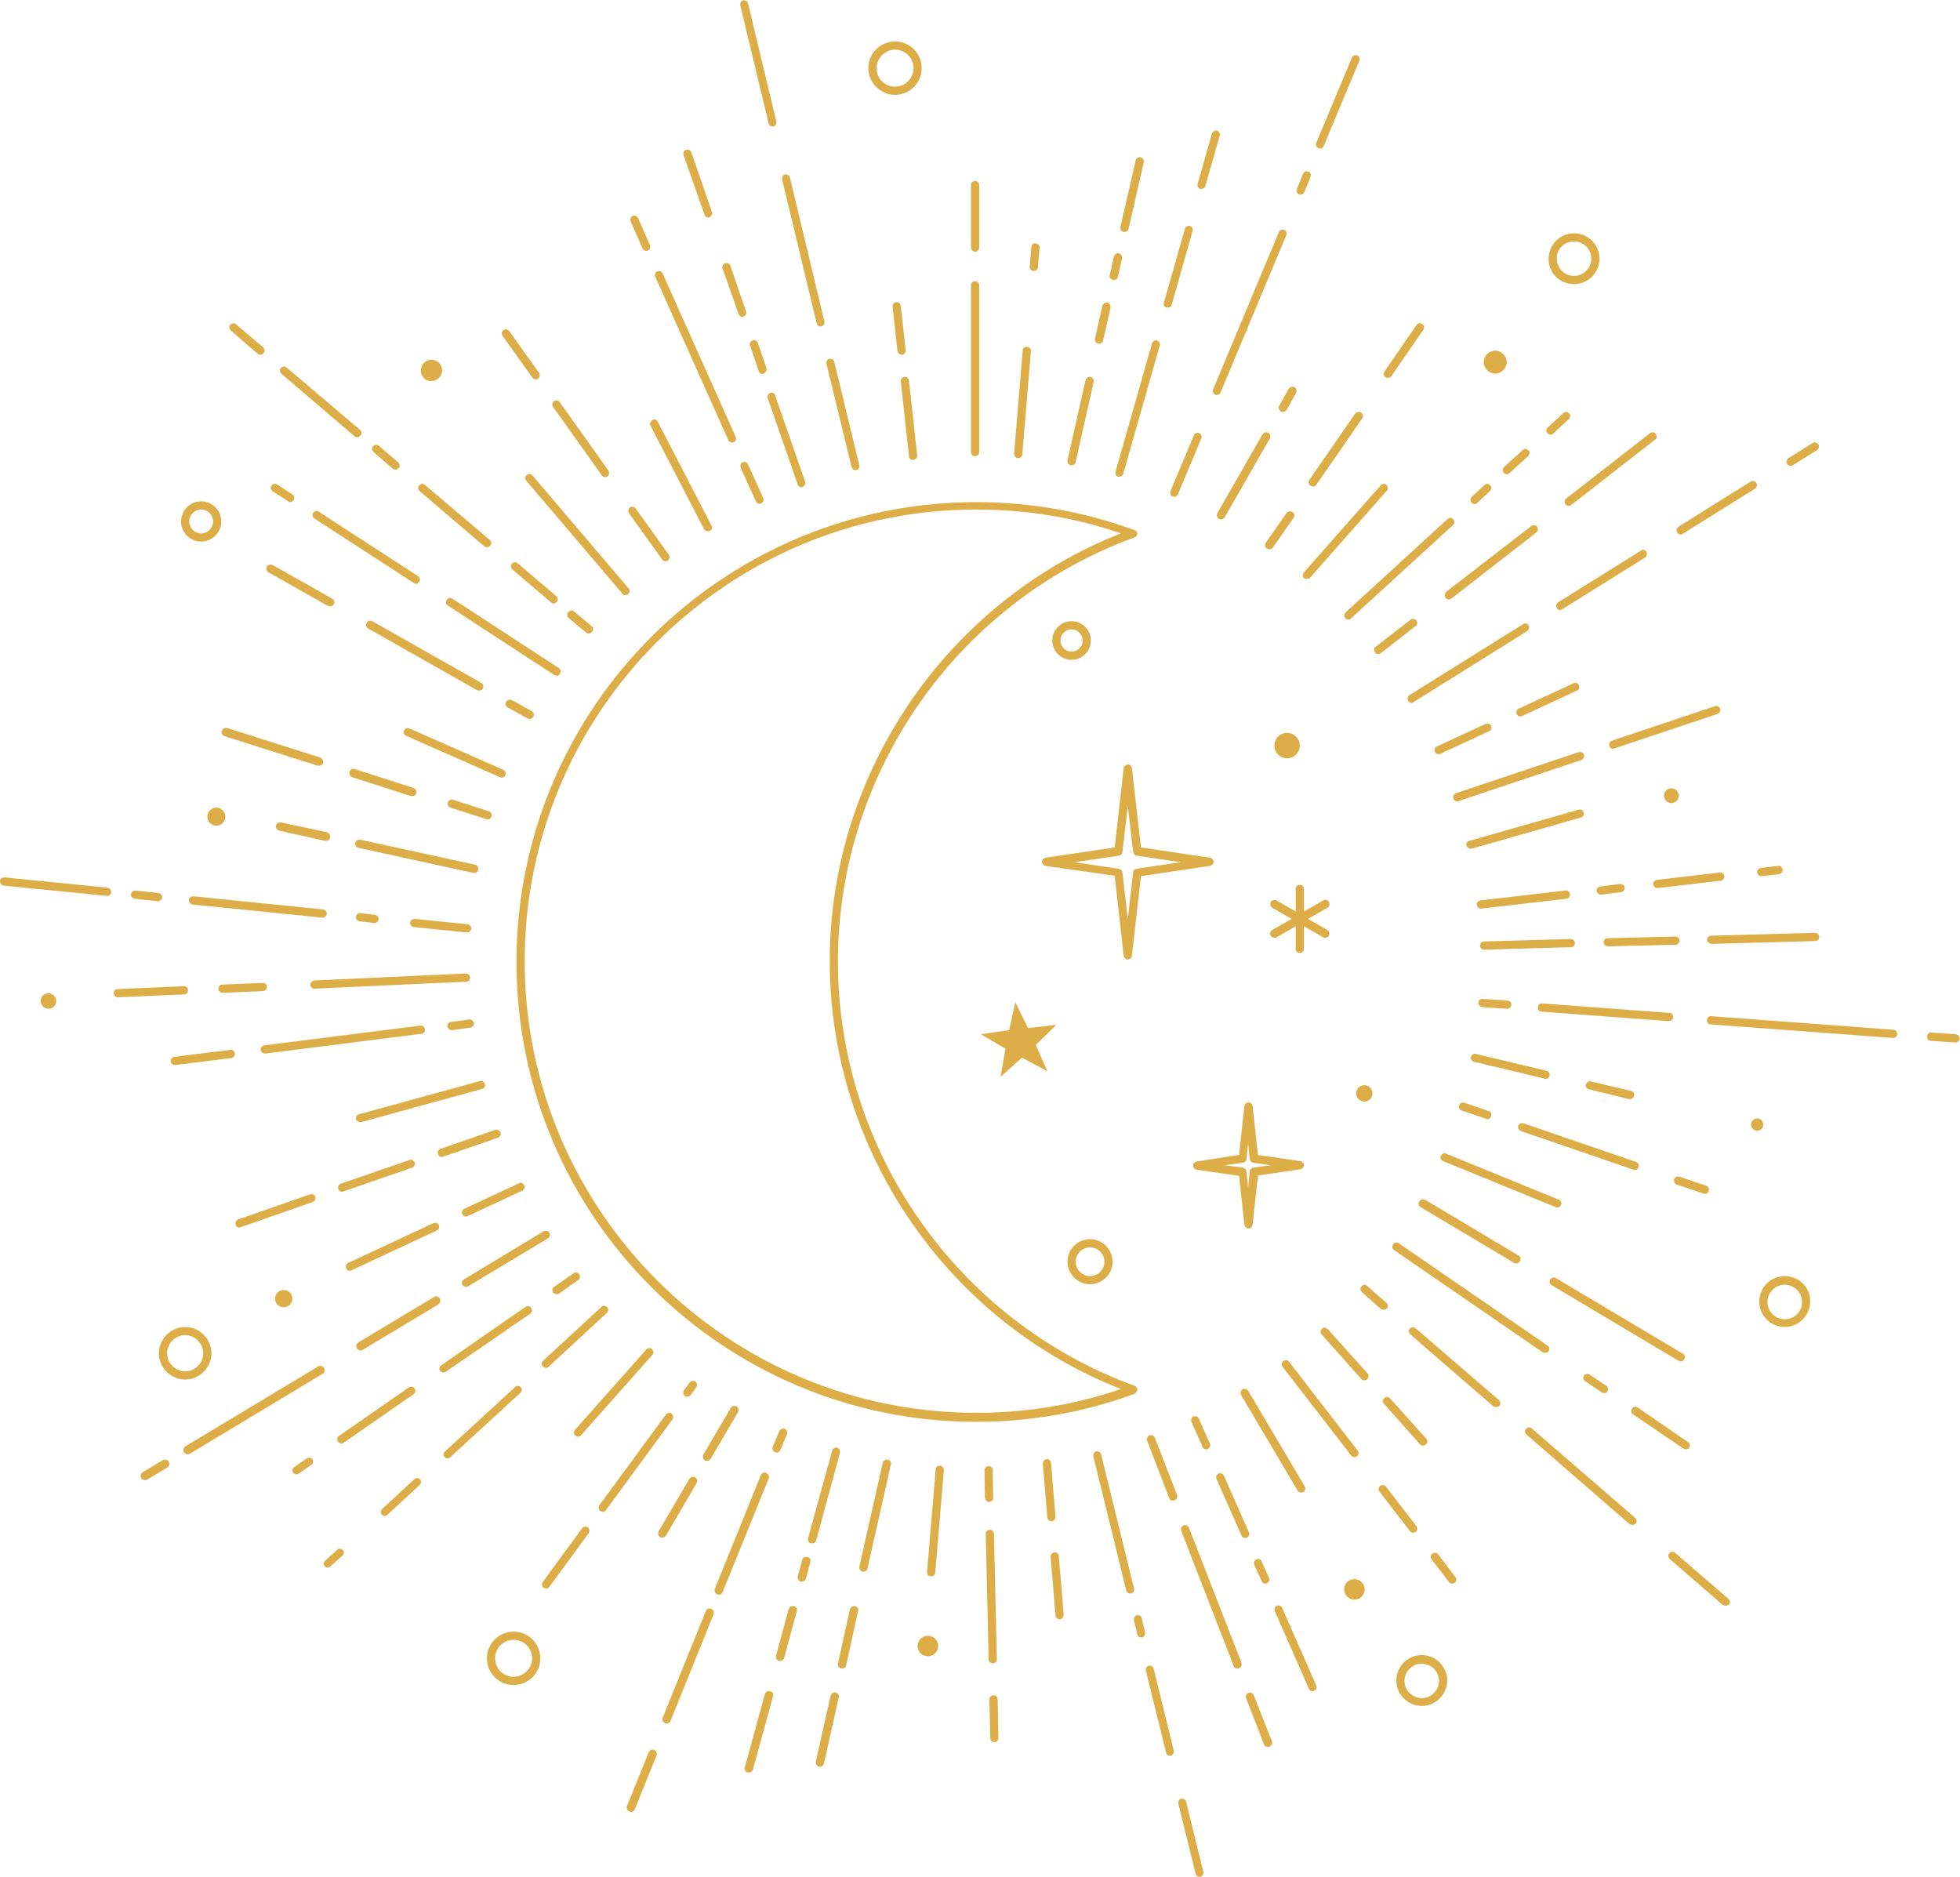 <?xml version="1.0" encoding="UTF-8" standalone="no"?><svg xmlns="http://www.w3.org/2000/svg" xmlns:xlink="http://www.w3.org/1999/xlink" fill="#000000" height="457.1" preserveAspectRatio="xMidYMid meet" version="1" viewBox="-0.0 -0.1 477.4 457.1" width="477.4" zoomAndPan="magnify"><g id="change1_1"><path d="M277,338.3c0-0.4-0.3-0.8-0.7-0.9c-43.2-15.8-72.2-57.3-72.2-103.3c0-46,29-87.5,72.2-103.3 c0.4-0.1,0.7-0.5,0.7-0.9c0-0.4-0.3-0.8-0.7-0.9c-12.3-4.5-25.3-6.8-38.5-6.8c-61.8,0-112,50.2-112,112c0,61.8,50.2,112,112,112 c13.2,0,26.2-2.3,38.5-6.8C276.7,339.1,277,338.7,277,338.3z M237.8,344c-60.7,0-110-49.4-110-110c0-60.7,49.3-110,110-110 c12.1,0,23.9,1.9,35.2,5.8c-42.5,16.8-70.9,58.3-70.9,104.2c0,45.9,28.4,87.5,70.9,104.2C261.7,342.1,249.9,344,237.8,344z M273.7,232.7c0.1,0.5,0.5,0.9,1,0.9s0.9-0.4,1-0.9l2.2-19.4l16.8-2.5c0.5-0.1,0.9-0.5,0.9-1s-0.4-0.9-0.9-1l-16.8-2.5l-2.2-19.3 c-0.1-0.5-0.5-0.9-1-0.9s-0.9,0.4-1,0.9l-2.2,19.3l-16.8,2.5c-0.5,0.1-0.9,0.5-0.9,1s0.4,0.9,0.9,1l16.8,2.4L273.7,232.7z M272.6,208.3c0.4-0.1,0.8-0.4,0.8-0.9l1.3-11.2l1.3,11.2c0.1,0.5,0.4,0.8,0.8,0.9l10.8,1.6l-10.8,1.6c-0.4,0.1-0.8,0.4-0.8,0.9 l-1.3,11.3l-1.3-11.3c-0.1-0.5-0.4-0.8-0.9-0.9l-10.8-1.6L272.6,208.3z M303.1,298.2c0.1,0.5,0.5,0.9,1,0.9s0.9-0.4,1-0.9l1.3-12 l10.3-1.5c0.5-0.1,0.9-0.5,0.9-1s-0.4-0.9-0.9-1l-10.3-1.5l-1.3-11.9c-0.1-0.5-0.5-0.9-1-0.9s-0.9,0.4-1,0.9l-1.3,11.9l-10.3,1.6 c-0.5,0.1-0.9,0.5-0.9,1s0.4,0.9,0.9,1l10.3,1.5L303.1,298.2z M302.8,283.1c0.4-0.1,0.8-0.4,0.8-0.9l0.4-3.8l0.4,3.8 c0.1,0.5,0.4,0.8,0.8,0.9l4.4,0.6l-4.4,0.6c-0.4,0.1-0.8,0.4-0.8,0.9l-0.4,3.9l-0.4-3.9c-0.1-0.5-0.4-0.8-0.9-0.9l-4.4-0.6 L302.8,283.1z M257.3,249.5l-5,4.9l2.8,6.4l-6.2-3.3l-5.2,4.7l1.2-6.9l-6-3.5l6.9-1l1.5-6.8l3.1,6.3L257.3,249.5z M323.3,221 l-4.7,2.7l4.7,2.7c0.5,0.3,0.6,0.9,0.4,1.4c-0.2,0.3-0.5,0.5-0.9,0.5c-0.2,0-0.3,0-0.5-0.1l-4.7-2.7v5.5c0,0.6-0.4,1-1,1s-1-0.4-1-1 v-5.5l-4.7,2.7c-0.2,0.1-0.3,0.1-0.5,0.1c-0.3,0-0.7-0.2-0.9-0.5c-0.3-0.5-0.1-1.1,0.4-1.4l4.7-2.7l-4.7-2.7 c-0.5-0.3-0.6-0.9-0.4-1.4c0.3-0.5,0.9-0.6,1.4-0.4l4.7,2.7v-5.5c0-0.6,0.4-1,1-1s1,0.4,1,1v5.5l4.7-2.7c0.5-0.3,1.1-0.1,1.4,0.4 C324,220.1,323.8,220.8,323.3,221z M265.7,155.9c0-2.6-2.1-4.7-4.7-4.7s-4.7,2.1-4.7,4.7s2.1,4.7,4.7,4.7S265.7,158.5,265.7,155.9z M258.3,155.9c0-1.5,1.2-2.7,2.7-2.7c1.5,0,2.7,1.2,2.7,2.7c0,1.5-1.2,2.7-2.7,2.7C259.5,158.6,258.3,157.4,258.3,155.9z M313.5,178.4c1.7,0,3.1,1.4,3.1,3.1s-1.4,3.1-3.1,3.1s-3.1-1.4-3.1-3.1S311.7,178.4,313.5,178.4z M260,307.2c0,3,2.5,5.5,5.5,5.5 s5.5-2.5,5.5-5.5s-2.5-5.5-5.5-5.5S260,304.2,260,307.2z M269,307.2c0,1.9-1.6,3.5-3.5,3.5s-3.5-1.6-3.5-3.5s1.6-3.5,3.5-3.5 S269,305.3,269,307.2z M218,23c3.6,0,6.5-2.9,6.5-6.5S221.6,10,218,10s-6.5,2.9-6.5,6.5S214.5,23,218,23z M218,12 c2.5,0,4.5,2,4.5,4.5c0,2.5-2,4.5-4.5,4.5c-2.5,0-4.5-2-4.5-4.5C213.6,14,215.6,12,218,12z M383.4,69.1c3.4,0,6.2-2.8,6.2-6.2 c0-3.4-2.8-6.2-6.2-6.2s-6.2,2.8-6.2,6.2C377.1,66.3,379.9,69.1,383.4,69.1z M383.4,58.7c2.3,0,4.2,1.9,4.2,4.2 c0,2.3-1.9,4.2-4.2,4.2s-4.2-1.9-4.2-4.2C379.1,60.6,381,58.7,383.4,58.7z M434.7,310.7c-3.4,0-6.2,2.8-6.2,6.2 c0,3.4,2.8,6.2,6.2,6.2c3.4,0,6.2-2.8,6.2-6.2C441,313.5,438.2,310.7,434.7,310.7z M434.7,321.2c-2.3,0-4.2-1.9-4.2-4.2 c0-2.3,1.9-4.2,4.2-4.2c2.3,0,4.2,1.9,4.2,4.2C439,319.3,437.1,321.2,434.7,321.2z M346.3,403c-3.4,0-6.2,2.8-6.2,6.2 s2.8,6.2,6.2,6.2s6.2-2.8,6.2-6.2S349.7,403,346.3,403z M346.3,413.5c-2.3,0-4.2-1.9-4.2-4.2s1.9-4.2,4.2-4.2c2.3,0,4.2,1.9,4.2,4.2 S348.6,413.5,346.3,413.5z M125.1,397.3c-3.6,0-6.5,2.9-6.5,6.5s2.9,6.5,6.5,6.5c3.6,0,6.5-2.9,6.5-6.5S128.7,397.3,125.1,397.3z M125.1,408.3c-2.5,0-4.5-2-4.5-4.5c0-2.5,2-4.5,4.5-4.5c2.5,0,4.5,2,4.5,4.5C129.6,406.2,127.6,408.3,125.1,408.3z M38.7,329.5 c0,3.5,2.9,6.4,6.4,6.4s6.4-2.9,6.4-6.4s-2.9-6.4-6.4-6.4S38.7,326,38.7,329.5z M49.5,329.5c0,2.4-2,4.4-4.4,4.4 c-2.4,0-4.4-2-4.4-4.4s2-4.4,4.4-4.4C47.5,325.1,49.5,327.1,49.5,329.5z M49,131.8c2.7,0,4.9-2.2,4.9-4.9S51.7,122,49,122 s-4.9,2.2-4.9,4.9S46.3,131.8,49,131.8z M49,124c1.6,0,2.9,1.3,2.9,2.9s-1.3,2.9-2.9,2.9c-1.6,0-2.9-1.3-2.9-2.9S47.4,124,49,124z M236.5,60.2V45c0-0.6,0.4-1,1-1s1,0.4,1,1v15.2c0,0.6-0.4,1-1,1S236.5,60.7,236.5,60.2z M236.5,110V69.4c0-0.6,0.4-1,1-1s1,0.4,1,1 V110c0,0.6-0.4,1-1,1S236.5,110.6,236.5,110z M250.8,64.8l0.4-4.7c0-0.6,0.5-1,1.1-0.9c0.5,0,1,0.5,0.9,1.1l-0.4,4.7 c0,0.5-0.5,0.9-1,0.9c0,0-0.1,0-0.1,0C251.2,65.9,250.8,65.4,250.8,64.8z M247,110.4l2.1-25.1c0-0.6,0.5-1,1.1-0.9 c0.6,0,1,0.5,0.9,1.1l-2.1,25.1c0,0.5-0.5,0.9-1,0.9c0,0-0.1,0-0.1,0C247.4,111.4,247,110.9,247,110.4z M272.9,55.2l3.7-16.2 c0.1-0.5,0.7-0.9,1.2-0.8c0.5,0.1,0.9,0.7,0.8,1.2l-3.7,16.2c-0.1,0.5-0.5,0.8-1,0.8c-0.1,0-0.1,0-0.2,0 C273.1,56.3,272.8,55.8,272.9,55.2z M270.3,66.9l1-4.5c0.1-0.5,0.7-0.9,1.2-0.8c0.5,0.1,0.9,0.7,0.8,1.2l-1,4.5 c-0.1,0.5-0.5,0.8-1,0.8c-0.1,0-0.1,0-0.2,0C270.5,67.9,270.1,67.4,270.3,66.9z M266.7,82.4l1.8-8c0.1-0.5,0.7-0.9,1.2-0.8 c0.5,0.1,0.9,0.7,0.8,1.2l-1.8,8c-0.1,0.5-0.5,0.8-1,0.8c-0.1,0-0.1,0-0.2,0C266.9,83.5,266.6,82.9,266.7,82.4z M260,112l4.4-19.5 c0.1-0.5,0.7-0.9,1.2-0.8c0.5,0.1,0.9,0.7,0.8,1.2l-4.4,19.5c-0.1,0.5-0.5,0.8-1,0.8c-0.1,0-0.1,0-0.2,0 C260.2,113.1,259.9,112.6,260,112z M291.7,44.7l3.5-12.3c0.2-0.5,0.7-0.8,1.2-0.7c0.5,0.2,0.8,0.7,0.7,1.2l-3.5,12.3 c-0.1,0.4-0.5,0.7-1,0.7c-0.1,0-0.2,0-0.3,0C291.9,45.8,291.6,45.2,291.7,44.7z M283.5,73.6l5.1-18c0.2-0.5,0.7-0.8,1.2-0.7 c0.5,0.2,0.8,0.7,0.7,1.2l-5.1,18c-0.1,0.4-0.5,0.7-1,0.7c-0.1,0-0.2,0-0.3,0C283.6,74.7,283.3,74.1,283.5,73.6z M271.7,114.8 l8.9-31.3c0.2-0.5,0.7-0.8,1.2-0.7c0.5,0.2,0.8,0.7,0.7,1.2l-8.9,31.3c-0.1,0.4-0.5,0.7-1,0.7c-0.1,0-0.2,0-0.3,0 C271.9,115.9,271.6,115.3,271.7,114.8z M320.6,34.7l8.7-20.8c0.2-0.5,0.8-0.7,1.3-0.5c0.5,0.2,0.7,0.8,0.5,1.3l-8.7,20.8 c-0.2,0.4-0.5,0.6-0.9,0.6c-0.1,0-0.3,0-0.4-0.1C320.6,35.8,320.4,35.2,320.6,34.7z M315.9,45.9l1.5-3.7c0.2-0.5,0.8-0.7,1.3-0.5 c0.5,0.2,0.7,0.8,0.5,1.3l-1.5,3.7c-0.2,0.4-0.5,0.6-0.9,0.6c-0.1,0-0.3,0-0.4-0.1C315.9,47,315.7,46.5,315.9,45.9z M295.5,94.7 l16-38.3c0.2-0.5,0.8-0.7,1.3-0.5s0.7,0.8,0.5,1.3l-16,38.3c-0.2,0.4-0.5,0.6-0.9,0.6c-0.1,0-0.3,0-0.4-0.1 C295.5,95.8,295.2,95.2,295.5,94.7z M285.1,119.5l5.7-13.6c0.2-0.5,0.8-0.7,1.3-0.5c0.5,0.2,0.7,0.8,0.5,1.3l-5.7,13.6 c-0.2,0.4-0.5,0.6-0.9,0.6c-0.1,0-0.3,0-0.4-0.1C285.1,120.6,284.9,120,285.1,119.5z M311.6,98.7l2.3-4.1c0.3-0.5,0.9-0.6,1.4-0.4 c0.5,0.3,0.6,0.9,0.4,1.4l-2.3,4.1c-0.2,0.3-0.5,0.5-0.9,0.5c-0.2,0-0.3,0-0.5-0.1C311.5,99.8,311.3,99.1,311.6,98.7z M309.3,106.7 l-11,19.2c-0.2,0.3-0.5,0.5-0.9,0.5c-0.2,0-0.3,0-0.5-0.1c-0.5-0.3-0.6-0.9-0.4-1.4l11-19.2c0.3-0.5,0.9-0.6,1.4-0.4 C309.4,105.6,309.6,106.2,309.3,106.7z M337.5,91.8c-0.5-0.3-0.6-0.9-0.3-1.4l7.8-11.3c0.3-0.5,0.9-0.6,1.4-0.3 c0.5,0.3,0.6,0.9,0.3,1.4l-7.8,11.3c-0.2,0.3-0.5,0.4-0.8,0.4C337.9,91.9,337.7,91.9,337.5,91.8z M331.5,100.4 c0.5,0.3,0.6,0.9,0.3,1.4L320.6,118c-0.2,0.3-0.5,0.4-0.8,0.4c-0.2,0-0.4-0.1-0.6-0.2c-0.5-0.3-0.6-0.9-0.3-1.4l11.2-16.2 C330.5,100.2,331.1,100.1,331.5,100.4z M314.8,124.6c0.5,0.3,0.6,0.9,0.3,1.4l-5.1,7.3c-0.2,0.3-0.5,0.4-0.8,0.4 c-0.2,0-0.4-0.1-0.6-0.2c-0.5-0.3-0.6-0.9-0.3-1.4l5.1-7.3C313.7,124.4,314.3,124.3,314.8,124.6z M317.6,139.3l18.7-21.2 c0.4-0.4,1-0.5,1.4-0.1c0.4,0.4,0.5,1,0.1,1.4l-18.7,21.2c-0.2,0.2-0.5,0.3-0.8,0.3c-0.2,0-0.5-0.1-0.7-0.2 C317.3,140.4,317.2,139.8,317.6,139.3z M376.9,105.4c-0.4-0.4-0.3-1,0.1-1.4l3.8-3.5c0.4-0.4,1-0.3,1.4,0.1c0.4,0.4,0.3,1-0.1,1.4 l-3.8,3.5c-0.2,0.2-0.4,0.3-0.7,0.3C377.3,105.7,377.1,105.6,376.9,105.4z M366.4,113.6l4.5-4.1c0.4-0.4,1-0.3,1.4,0.1 c0.4,0.4,0.3,1-0.1,1.4l-4.5,4.1c-0.2,0.2-0.4,0.3-0.7,0.3c-0.3,0-0.5-0.1-0.7-0.3C365.9,114.6,366,114,366.4,113.6z M358.4,122.3 c-0.4-0.4-0.3-1,0.1-1.4l3.1-2.9c0.4-0.4,1-0.3,1.4,0.1c0.4,0.4,0.3,1-0.1,1.4l-3.1,2.9c-0.2,0.2-0.4,0.3-0.7,0.3 C358.8,122.6,358.6,122.5,358.4,122.3z M327.8,149l24.8-22.7c0.4-0.4,1-0.3,1.4,0.1c0.4,0.4,0.3,1-0.1,1.4l-24.8,22.7 c-0.2,0.2-0.4,0.3-0.7,0.3c-0.3,0-0.5-0.1-0.7-0.3C327.3,150,327.4,149.4,327.8,149z M381.5,121.3l20.4-15.9 c0.4-0.3,1.1-0.3,1.4,0.2s0.3,1.1-0.2,1.4l-20.4,15.9c-0.2,0.1-0.4,0.2-0.6,0.2c-0.3,0-0.6-0.1-0.8-0.4 C381,122.3,381.1,121.6,381.5,121.3z M352.3,144L373,128c0.4-0.3,1.1-0.3,1.4,0.2c0.3,0.4,0.3,1.1-0.2,1.4l-20.7,16.1 c-0.2,0.1-0.4,0.2-0.6,0.2c-0.3,0-0.6-0.1-0.8-0.4C351.8,145,351.9,144.4,352.3,144z M345,151c0.3,0.4,0.3,1.1-0.2,1.4l-8.5,6.6 c-0.2,0.1-0.4,0.2-0.6,0.2c-0.3,0-0.6-0.1-0.8-0.4c-0.3-0.4-0.3-1.1,0.2-1.4l8.5-6.6C344,150.5,344.6,150.6,345,151z M435.3,112.9 c-0.3-0.5-0.1-1.1,0.3-1.4l5.9-3.7c0.5-0.3,1.1-0.1,1.4,0.3c0.3,0.5,0.1,1.1-0.3,1.4l-5.9,3.7c-0.2,0.1-0.3,0.2-0.5,0.2 C435.8,113.3,435.5,113.2,435.3,112.9z M408.5,129.6c-0.3-0.5-0.1-1.1,0.3-1.4l17.6-11c0.5-0.3,1.1-0.1,1.4,0.3 c0.3,0.5,0.1,1.1-0.3,1.4l-17.6,11c-0.2,0.1-0.3,0.2-0.5,0.2C409,130.1,408.7,129.9,408.5,129.6z M401,134.3 c0.3,0.5,0.1,1.1-0.3,1.4l-20.2,12.6c-0.2,0.1-0.3,0.2-0.5,0.2c-0.3,0-0.7-0.2-0.8-0.5c-0.3-0.5-0.1-1.1,0.3-1.4l20.2-12.6 C400.1,133.6,400.7,133.8,401,134.3z M372.3,152.2c0.3,0.5,0.1,1.1-0.3,1.4l-27.7,17.3c-0.2,0.1-0.3,0.2-0.5,0.2 c-0.3,0-0.7-0.2-0.8-0.5c-0.3-0.5-0.1-1.1,0.3-1.4l27.7-17.3C371.3,151.6,372,151.7,372.3,152.2z M369.9,172.5l13.4-6.2 c0.5-0.2,1.1,0,1.3,0.5c0.2,0.5,0,1.1-0.5,1.3l-13.4,6.2c-0.1,0.1-0.3,0.1-0.4,0.1c-0.4,0-0.7-0.2-0.9-0.6 C369.2,173.3,369.4,172.7,369.9,172.5z M362.7,178l-11.9,5.5c-0.1,0.1-0.3,0.1-0.4,0.1c-0.4,0-0.7-0.2-0.9-0.6 c-0.2-0.5,0-1.1,0.5-1.3l11.9-5.5c0.5-0.2,1.1,0,1.3,0.5C363.4,177.2,363.2,177.8,362.7,178z M418.3,173.8l-25.1,8.4 c-0.1,0-0.2,0.1-0.3,0.1c-0.4,0-0.8-0.3-0.9-0.7c-0.2-0.5,0.1-1.1,0.6-1.3l25.1-8.4c0.5-0.2,1.1,0.1,1.3,0.6 C419.1,173.1,418.8,173.7,418.3,173.8z M354,194.4c-0.2-0.5,0.1-1.1,0.6-1.3l29.9-10c0.5-0.2,1.1,0.1,1.3,0.6 c0.2,0.5-0.1,1.1-0.6,1.3l-29.9,10c-0.1,0-0.2,0.1-0.3,0.1C354.5,195.1,354.1,194.8,354,194.4z M385.1,199l-26.6,7.6 c-0.1,0-0.2,0-0.3,0c-0.4,0-0.8-0.3-1-0.7c-0.2-0.5,0.2-1.1,0.7-1.2l26.6-7.6c0.5-0.2,1.1,0.2,1.2,0.7 C385.9,198.3,385.6,198.9,385.1,199z M428,212.4c-0.1-0.5,0.3-1,0.9-1.1l4.2-0.5c0.5-0.1,1,0.3,1.1,0.9c0.1,0.5-0.3,1-0.9,1.1 l-4.2,0.5c0,0-0.1,0-0.1,0C428.5,213.3,428.1,212.9,428,212.4z M419.1,214.4l-15.3,1.8c0,0-0.1,0-0.1,0c-0.5,0-0.9-0.4-1-0.9 c-0.1-0.5,0.3-1,0.9-1.1l15.3-1.8c0.5-0.1,1,0.3,1.1,0.9C420,213.9,419.6,214.4,419.1,214.4z M395.7,216.1c0.1,0.5-0.3,1-0.9,1.1 l-4.8,0.6c0,0-0.1,0-0.1,0c-0.5,0-0.9-0.4-1-0.9c-0.1-0.5,0.3-1,0.9-1.1l4.8-0.6C395.2,215.2,395.7,215.6,395.7,216.1z M360.7,221.2 c-0.5,0-0.9-0.4-1-0.9c-0.1-0.5,0.3-1,0.9-1.1l20.7-2.4c0.5-0.1,1,0.3,1.1,0.9c0.1,0.5-0.3,1-0.9,1.1l-20.7,2.4 C360.8,221.2,360.8,221.2,360.7,221.2z M415.8,228.8c0-0.6,0.4-1,1-1l25.3-0.7c0.5,0,1,0.4,1,1c0,0.6-0.4,1-1,1l-25.3,0.7 c0,0,0,0,0,0C416.3,229.7,415.8,229.3,415.8,228.8z M408.1,230l-16.5,0.4c0,0,0,0,0,0c-0.5,0-1-0.4-1-1c0-0.6,0.4-1,1-1l16.5-0.4 c0,0,0,0,0,0c0.5,0,1,0.4,1,1C409.1,229.5,408.7,230,408.1,230z M382.6,230.6l-21.1,0.6c0,0,0,0,0,0c-0.5,0-1-0.4-1-1 c0-0.6,0.4-1,1-1l21.1-0.6c0,0,0,0,0,0c0.5,0,1,0.4,1,1C383.6,230.2,383.1,230.6,382.6,230.6z M477.3,252.9c0,0.5-0.5,0.9-1,0.9 c0,0-0.1,0-0.1,0l-5.9-0.4c-0.6,0-1-0.5-0.9-1.1c0-0.6,0.5-1,1.1-0.9l5.9,0.4C477,251.9,477.4,252.4,477.3,252.9z M462.1,251.8 c0,0.5-0.5,0.9-1,0.9c0,0-0.1,0-0.1,0l-44.3-3.3c-0.6,0-1-0.5-0.9-1.1c0-0.6,0.5-1,1.1-0.9l44.3,3.3 C461.7,250.7,462.1,251.2,462.1,251.8z M406.4,248.6l-30.9-2.3c-0.6,0-1-0.5-0.9-1.1c0-0.6,0.5-1,1.1-0.9l30.9,2.3 c0.6,0,1,0.5,0.9,1.1C407.5,248.2,407,248.6,406.4,248.6C406.5,248.6,406.4,248.6,406.4,248.6z M360.1,244.1c0-0.6,0.5-1,1.1-0.9 l6,0.4c0.6,0,1,0.5,0.9,1.1c0,0.5-0.5,0.9-1,0.9c0,0-0.1,0-0.1,0l-6-0.4C360.5,245.1,360,244.6,360.1,244.1z M387,265.2 c-0.5-0.1-0.9-0.7-0.7-1.2s0.7-0.9,1.2-0.7l9.8,2.3c0.5,0.1,0.9,0.7,0.7,1.2c-0.1,0.5-0.5,0.8-1,0.8c-0.1,0-0.2,0-0.2,0L387,265.2z M376.2,262.6l-17.2-4.1c-0.5-0.1-0.9-0.7-0.7-1.2s0.7-0.9,1.2-0.7l17.2,4.1c0.5,0.1,0.9,0.7,0.7,1.2c-0.1,0.5-0.5,0.8-1,0.8 C376.3,262.7,376.3,262.7,376.2,262.6z M414.9,290.6l-6.5-2.2c-0.5-0.2-0.8-0.7-0.6-1.3c0.2-0.5,0.7-0.8,1.3-0.6l6.5,2.2 c0.5,0.2,0.8,0.7,0.6,1.3c-0.1,0.4-0.5,0.7-0.9,0.7C415.1,290.6,415,290.6,414.9,290.6z M369.8,274.1c0.2-0.5,0.7-0.8,1.3-0.6 l27.4,9.4c0.5,0.2,0.8,0.7,0.6,1.3c-0.1,0.4-0.5,0.7-0.9,0.7c-0.1,0-0.2,0-0.3-0.1l-27.4-9.4C369.9,275.1,369.6,274.6,369.8,274.1z M355.4,269.1c0.2-0.5,0.7-0.8,1.3-0.6l5.9,2c0.5,0.2,0.8,0.7,0.6,1.3c-0.1,0.4-0.5,0.7-0.9,0.7c-0.1,0-0.2,0-0.3-0.1l-5.9-2 C355.5,270.2,355.2,269.6,355.4,269.1z M378.9,293.9l-27.4-11.2c-0.5-0.2-0.8-0.8-0.5-1.3c0.2-0.5,0.8-0.8,1.3-0.5l27.4,11.2 c0.5,0.2,0.8,0.8,0.5,1.3c-0.2,0.4-0.5,0.6-0.9,0.6C379.2,294,379,294,378.9,293.9z M408.8,331.3l-30.9-18.4 c-0.5-0.3-0.6-0.9-0.3-1.4c0.3-0.5,0.9-0.6,1.4-0.3l30.9,18.4c0.5,0.3,0.6,0.9,0.3,1.4c-0.2,0.3-0.5,0.5-0.9,0.5 C409.1,331.4,409,331.4,408.8,331.3z M347.1,292.1l22.8,13.6c0.5,0.3,0.6,0.9,0.3,1.4c-0.2,0.3-0.5,0.5-0.9,0.5 c-0.2,0-0.4,0-0.5-0.1l-22.8-13.6c-0.5-0.3-0.6-0.9-0.3-1.4C346,292,346.6,291.9,347.1,292.1z M397.8,344.4 c-0.5-0.3-0.6-0.9-0.3-1.4c0.3-0.5,0.9-0.6,1.4-0.3l12.2,8.4c0.5,0.3,0.6,0.9,0.3,1.4c-0.2,0.3-0.5,0.4-0.8,0.4 c-0.2,0-0.4-0.1-0.6-0.2L397.8,344.4z M387.2,334.7l4,2.7c0.5,0.3,0.6,0.9,0.3,1.4c-0.2,0.3-0.5,0.4-0.8,0.4c-0.2,0-0.4-0.1-0.6-0.2 l-4-2.7c-0.5-0.3-0.6-0.9-0.3-1.4C386.2,334.5,386.8,334.4,387.2,334.7z M375.8,329.3l-36.2-24.9c-0.5-0.3-0.6-0.9-0.3-1.4 c0.3-0.5,0.9-0.6,1.4-0.3l36.2,24.9c0.5,0.3,0.6,0.9,0.3,1.4c-0.2,0.3-0.5,0.4-0.8,0.4C376.2,329.4,376,329.4,375.8,329.3z M421,389.3c0.4,0.4,0.5,1,0.1,1.4c-0.2,0.2-0.5,0.3-0.8,0.3c-0.2,0-0.5-0.1-0.7-0.2l-12.9-11.2c-0.4-0.4-0.5-1-0.1-1.4 c0.4-0.4,1-0.5,1.4-0.1L421,389.3z M398.3,369.6c0.4,0.4,0.5,1,0.1,1.4c-0.2,0.2-0.5,0.3-0.8,0.3c-0.2,0-0.5-0.1-0.7-0.2l-25.1-21.8 c-0.4-0.4-0.5-1-0.1-1.4c0.4-0.4,1-0.5,1.4-0.1L398.3,369.6z M365.1,340.9c0.4,0.4,0.5,1,0.1,1.4c-0.2,0.2-0.5,0.3-0.8,0.3 c-0.2,0-0.5-0.1-0.7-0.2l-20.2-17.5c-0.4-0.4-0.5-1-0.1-1.4c0.4-0.4,1-0.5,1.4-0.1L365.1,340.9z M331.7,314.6 c-0.4-0.4-0.5-1-0.1-1.4c0.4-0.4,1-0.5,1.4-0.1l4.7,4.1c0.4,0.4,0.5,1,0.1,1.4c-0.2,0.2-0.5,0.3-0.8,0.3c-0.2,0-0.5-0.1-0.7-0.2 L331.7,314.6z M337.1,341.8c-0.4-0.4-0.3-1,0.1-1.4c0.4-0.4,1-0.3,1.4,0.1l8.8,9.8c0.4,0.4,0.3,1-0.1,1.4c-0.2,0.2-0.4,0.3-0.7,0.3 c-0.3,0-0.5-0.1-0.7-0.3L337.1,341.8z M333.1,334.4c0.4,0.4,0.3,1-0.1,1.4c-0.2,0.2-0.4,0.3-0.7,0.3c-0.3,0-0.5-0.1-0.7-0.3 l-9.7-10.9c-0.4-0.4-0.3-1,0.1-1.4c0.4-0.4,1-0.3,1.4,0.1L333.1,334.4z M354.5,384c0.3,0.4,0.3,1.1-0.2,1.4 c-0.2,0.1-0.4,0.2-0.6,0.2c-0.3,0-0.6-0.1-0.8-0.4l-4.2-5.5c-0.3-0.4-0.3-1.1,0.2-1.4c0.4-0.3,1.1-0.3,1.4,0.2L354.5,384z M343.4,372.8l-7.4-9.6c-0.3-0.4-0.3-1.1,0.2-1.4c0.4-0.3,1.1-0.3,1.4,0.2l7.4,9.6c0.3,0.4,0.3,1.1-0.2,1.4 c-0.2,0.1-0.4,0.2-0.6,0.2C343.9,373.2,343.6,373.1,343.4,372.8z M329.1,354.4l-16.7-21.6c-0.3-0.4-0.3-1.1,0.2-1.4 c0.4-0.3,1.1-0.3,1.4,0.2l16.7,21.6c0.3,0.4,0.3,1.1-0.2,1.4c-0.2,0.1-0.4,0.2-0.6,0.2C329.6,354.8,329.3,354.7,329.1,354.4z M316.1,363l-13.8-23.3c-0.3-0.5-0.1-1.1,0.3-1.4c0.5-0.3,1.1-0.1,1.4,0.3l13.8,23.3c0.3,0.5,0.1,1.1-0.3,1.4 c-0.2,0.1-0.3,0.1-0.5,0.1C316.7,363.5,316.3,363.3,316.1,363z M320.6,410.4c0.2,0.5,0,1.1-0.5,1.3c-0.1,0.1-0.3,0.1-0.4,0.1 c-0.4,0-0.8-0.2-0.9-0.6l-8.3-18.9c-0.2-0.5,0-1.1,0.5-1.3c0.5-0.2,1.1,0,1.3,0.5L320.6,410.4z M307.3,380.2l1.8,4 c0.2,0.5,0,1.1-0.5,1.3c-0.1,0.1-0.3,0.1-0.4,0.1c-0.4,0-0.8-0.2-0.9-0.6l-1.8-4c-0.2-0.5,0-1.1,0.5-1.3 C306.5,379.4,307.1,379.7,307.3,380.2z M303.7,374.4c-0.1,0.1-0.3,0.1-0.4,0.1c-0.4,0-0.8-0.2-0.9-0.6l-6.1-13.8 c-0.2-0.5,0-1.1,0.5-1.3c0.5-0.2,1.1,0,1.3,0.5l6.1,13.8C304.4,373.6,304.2,374.2,303.7,374.4z M290.2,346.2c-0.2-0.5,0-1.1,0.5-1.3 c0.5-0.2,1.1,0,1.3,0.5l2.7,6.1c0.2,0.5,0,1.1-0.5,1.3c-0.1,0.1-0.3,0.1-0.4,0.1c-0.4,0-0.8-0.2-0.9-0.6L290.2,346.2z M309.8,424 c0.2,0.5-0.1,1.1-0.6,1.3c-0.1,0-0.2,0.1-0.4,0.1c-0.4,0-0.8-0.2-0.9-0.6l-4.4-11.3c-0.2-0.5,0.1-1.1,0.6-1.3 c0.5-0.2,1.1,0.1,1.3,0.6L309.8,424z M302.4,404.9c0.2,0.5-0.1,1.1-0.6,1.3c-0.1,0-0.2,0.1-0.4,0.1c-0.4,0-0.8-0.2-0.9-0.6l-12.8-33 c-0.2-0.5,0.1-1.1,0.6-1.3c0.5-0.2,1.1,0.1,1.3,0.6L302.4,404.9z M286.7,364c0.2,0.5-0.1,1.1-0.6,1.3c-0.1,0-0.2,0.1-0.4,0.1 c-0.4,0-0.8-0.2-0.9-0.6l-5.4-14c-0.2-0.5,0.1-1.1,0.6-1.3c0.5-0.2,1.1,0.1,1.3,0.6L286.7,364z M293.1,455.8 c0.1,0.5-0.2,1.1-0.7,1.2c-0.1,0-0.2,0-0.2,0c-0.5,0-0.9-0.3-1-0.8l-4.2-17c-0.1-0.5,0.2-1.1,0.7-1.2c0.5-0.1,1.1,0.2,1.2,0.7 L293.1,455.8z M285.9,426.3c0.1,0.5-0.2,1.1-0.7,1.2c-0.1,0-0.2,0-0.2,0c-0.5,0-0.9-0.3-1-0.8l-4.9-19.9c-0.1-0.5,0.2-1.1,0.7-1.2 c0.5-0.1,1.1,0.2,1.2,0.7L285.9,426.3z M278.9,397.5c0.1,0.5-0.2,1.1-0.7,1.2c-0.1,0-0.2,0-0.2,0c-0.5,0-0.9-0.3-1-0.8l-0.8-3.4 c-0.1-0.5,0.2-1.1,0.7-1.2c0.5-0.1,1.1,0.2,1.2,0.7L278.9,397.5z M275.5,388c-0.1,0-0.2,0-0.2,0c-0.5,0-0.9-0.3-1-0.8l-8-32.6 c-0.1-0.5,0.2-1.1,0.7-1.2c0.5-0.1,1.1,0.2,1.2,0.7l8,32.6C276.4,387.3,276.1,387.9,275.5,388z M257.9,378.9l1.2,14.3 c0,0.6-0.4,1-0.9,1.1c0,0-0.1,0-0.1,0c-0.5,0-1-0.4-1-0.9l-1.2-14.3c0-0.6,0.4-1,0.9-1.1C257.4,377.9,257.8,378.3,257.9,378.9z M256.1,370.4c-0.5,0-1-0.4-1-0.9l-1.1-13.1c0-0.6,0.4-1,0.9-1.1c0.6-0.1,1,0.4,1.1,0.9l1.1,13.1 C257.1,369.9,256.7,370.4,256.1,370.4C256.1,370.4,256.1,370.4,256.1,370.4z M243,413.8l0.2,9.4c0,0.6-0.4,1-1,1c0,0,0,0,0,0 c-0.5,0-1-0.4-1-1l-0.2-9.4c0-0.6,0.4-1,1-1C242.6,412.8,243,413.3,243,413.8z M240.8,404l-0.7-30.5c0-0.6,0.4-1,1-1 c0.5,0,1,0.4,1,1l0.7,30.5c0,0.6-0.4,1-1,1c0,0,0,0,0,0C241.2,405,240.8,404.6,240.8,404z M239.9,364.7l-0.1-6.7c0-0.6,0.4-1,1-1 c0.6,0,1,0.4,1,1l0.1,6.7c0,0.6-0.4,1-1,1c0,0,0,0,0,0C240.4,365.7,240,365.3,239.9,364.7z M229.9,358l-2.1,24.9 c0,0.5-0.5,0.9-1,0.9c0,0-0.1,0-0.1,0c-0.6,0-1-0.5-0.9-1.1l2.1-24.9c0-0.6,0.5-1,1.1-0.9C229.6,357,230,357.5,229.9,358z M204.3,413.3l-3.6,16.1c-0.1,0.5-0.5,0.8-1,0.8c-0.1,0-0.1,0-0.2,0c-0.5-0.1-0.9-0.7-0.8-1.2l3.6-16.1c0.1-0.5,0.7-0.9,1.2-0.8 S204.5,412.8,204.3,413.3z M209,392.3l-2.9,13.2c-0.1,0.5-0.5,0.8-1,0.8c-0.1,0-0.1,0-0.2,0c-0.5-0.1-0.9-0.7-0.8-1.2l2.9-13.2 c0.1-0.5,0.7-0.9,1.2-0.8C208.8,391.2,209.2,391.7,209,392.3z M217,356.6l-5.7,25.3c-0.1,0.5-0.5,0.8-1,0.8c-0.1,0-0.1,0-0.2,0 c-0.5-0.1-0.9-0.7-0.8-1.2l5.7-25.3c0.1-0.5,0.7-0.9,1.2-0.8C216.8,355.5,217.1,356,217,356.6z M188.3,413l-4.9,17.9 c-0.1,0.4-0.5,0.7-1,0.7c-0.1,0-0.2,0-0.3,0c-0.5-0.1-0.8-0.7-0.7-1.2l4.9-17.9c0.1-0.5,0.7-0.8,1.2-0.7 C188.2,411.9,188.5,412.5,188.3,413z M194.1,392.3l-3.1,11.4c-0.1,0.4-0.5,0.7-1,0.7c-0.1,0-0.2,0-0.3,0c-0.5-0.1-0.8-0.7-0.7-1.2 l3.1-11.4c0.1-0.5,0.7-0.8,1.2-0.7C193.9,391.2,194.2,391.7,194.1,392.3z M197.4,380.3l-1.1,4.1c-0.1,0.4-0.5,0.7-1,0.7 c-0.1,0-0.2,0-0.3,0c-0.5-0.1-0.8-0.7-0.7-1.2l1.1-4.1c0.1-0.5,0.7-0.8,1.2-0.7C197.2,379.2,197.5,379.7,197.4,380.3z M198.8,375.1 c-0.1,0.4-0.5,0.7-1,0.7c-0.1,0-0.2,0-0.3,0c-0.5-0.1-0.8-0.7-0.7-1.2l5.9-21.4c0.1-0.5,0.7-0.8,1.2-0.7c0.5,0.1,0.8,0.7,0.7,1.2 L198.8,375.1z M159.9,427.5l-5.3,13.1c-0.2,0.4-0.5,0.6-0.9,0.6c-0.1,0-0.3,0-0.4-0.1c-0.5-0.2-0.8-0.8-0.6-1.3l5.3-13.1 c0.2-0.5,0.8-0.8,1.3-0.6C159.9,426.4,160.1,426.9,159.9,427.5z M173.8,393.1l-10.5,26c-0.2,0.4-0.5,0.6-0.9,0.6 c-0.1,0-0.3,0-0.4-0.1c-0.5-0.2-0.8-0.8-0.6-1.3l10.5-26c0.2-0.5,0.8-0.8,1.3-0.6C173.8,392,174,392.6,173.8,393.1z M187.2,360.1 L176,387.7c-0.2,0.4-0.5,0.6-0.9,0.6c-0.1,0-0.3,0-0.4-0.1c-0.5-0.2-0.8-0.8-0.6-1.3l11.2-27.7c0.2-0.5,0.8-0.8,1.3-0.6 C187.2,359,187.5,359.5,187.2,360.1z M189.2,353.7c-0.1,0-0.3,0-0.4-0.1c-0.5-0.2-0.8-0.8-0.6-1.3l1.6-3.8c0.2-0.5,0.8-0.8,1.3-0.6 c0.5,0.2,0.8,0.8,0.6,1.3l-1.6,3.8C189.9,353.5,189.5,353.7,189.2,353.7z M161.3,374.4c-0.2,0-0.3,0-0.5-0.1 c-0.5-0.3-0.6-0.9-0.4-1.4l7.5-12.8c0.3-0.5,0.9-0.6,1.4-0.4c0.5,0.3,0.6,0.9,0.4,1.4l-7.5,12.8C162,374.2,161.6,374.4,161.3,374.4z M171.7,355.6c-0.5-0.3-0.6-0.9-0.4-1.4l6.7-11.4c0.3-0.5,0.9-0.6,1.4-0.4c0.5,0.3,0.6,0.9,0.4,1.4l-6.7,11.4 c-0.2,0.3-0.5,0.5-0.9,0.5C172,355.7,171.8,355.7,171.7,355.6z M143.2,371.9c0.4,0.3,0.5,1,0.2,1.4l-9.6,13.1 c-0.2,0.3-0.5,0.4-0.8,0.4c-0.2,0-0.4-0.1-0.6-0.2c-0.4-0.3-0.5-1-0.2-1.4l9.6-13.1C142.1,371.7,142.7,371.6,143.2,371.9z M163.8,345.6l-16.2,22.1c-0.2,0.3-0.5,0.4-0.8,0.4c-0.2,0-0.4-0.1-0.6-0.2c-0.4-0.3-0.5-1-0.2-1.4l16.2-22.1c0.3-0.4,1-0.5,1.4-0.2 C164,344.5,164.1,345.2,163.8,345.6z M167.4,340.1c-0.2,0-0.4-0.1-0.6-0.2c-0.4-0.3-0.5-1-0.2-1.4l1.4-1.9c0.3-0.4,1-0.5,1.4-0.2 c0.4,0.3,0.5,1,0.2,1.4l-1.4,1.9C168,339.9,167.7,340.1,167.4,340.1z M140,348.2l17.4-19.6c0.4-0.4,1-0.5,1.4-0.1s0.5,1,0.1,1.4 l-17.4,19.6c-0.2,0.2-0.5,0.3-0.7,0.3c-0.2,0-0.5-0.1-0.7-0.3C139.7,349.2,139.7,348.6,140,348.2z M83.5,377.4 c0.4,0.4,0.3,1-0.1,1.4l-2.9,2.6c-0.2,0.2-0.4,0.3-0.7,0.3c-0.3,0-0.5-0.1-0.7-0.3c-0.4-0.4-0.3-1,0.1-1.4l2.9-2.6 C82.5,377,83.1,377,83.5,377.4z M102.3,360.2c0.4,0.4,0.3,1-0.1,1.4l-7.8,7.2c-0.2,0.2-0.4,0.3-0.7,0.3c-0.3,0-0.5-0.1-0.7-0.3 c-0.4-0.4-0.3-1,0.1-1.4l7.8-7.2C101.3,359.8,101.9,359.8,102.3,360.2z M126.8,339.1l-17.1,15.7c-0.2,0.2-0.4,0.3-0.7,0.3 c-0.3,0-0.5-0.1-0.7-0.3c-0.4-0.4-0.3-1,0.1-1.4l17.1-15.7c0.4-0.4,1-0.3,1.4,0.1C127.2,338.1,127.2,338.7,126.8,339.1z M132.2,332.7c-0.4-0.4-0.3-1,0.1-1.4l14.2-13.1c0.4-0.4,1-0.3,1.4,0.1c0.4,0.4,0.3,1-0.1,1.4l-14.2,13.1c-0.2,0.2-0.4,0.3-0.7,0.3 C132.7,333,132.4,332.9,132.2,332.7z M76.1,355.3c0.3,0.5,0.2,1.1-0.3,1.4l-3,2.1c-0.2,0.1-0.4,0.2-0.6,0.2c-0.3,0-0.6-0.2-0.8-0.4 c-0.3-0.5-0.2-1.1,0.3-1.4l3-2.1C75.2,354.8,75.8,354.9,76.1,355.3z M82.3,351c-0.3-0.5-0.2-1.1,0.3-1.4l17-11.8 c0.5-0.3,1.1-0.2,1.4,0.3c0.3,0.5,0.2,1.1-0.3,1.4l-17,11.8c-0.2,0.1-0.4,0.2-0.6,0.2C82.8,351.4,82.5,351.3,82.3,351z M108,334.2 c-0.3,0-0.6-0.2-0.8-0.4c-0.3-0.5-0.2-1.1,0.3-1.4l20.5-14.2c0.5-0.3,1.1-0.2,1.4,0.3c0.3,0.5,0.2,1.1-0.3,1.4L108.6,334 C108.4,334.1,108.2,334.2,108,334.2z M135.5,315.1c-0.3,0-0.6-0.2-0.8-0.4c-0.3-0.5-0.2-1.1,0.3-1.4l4.7-3.3 c0.5-0.3,1.1-0.2,1.4,0.3c0.3,0.5,0.2,1.1-0.3,1.4l-4.7,3.3C135.9,315.1,135.7,315.1,135.5,315.1z M41.1,355.9 c0.3,0.5,0.1,1.1-0.3,1.4l-5,3c-0.2,0.1-0.3,0.1-0.5,0.1c-0.3,0-0.7-0.2-0.9-0.5c-0.3-0.5-0.1-1.1,0.3-1.4l5-3 C40.2,355.3,40.8,355.4,41.1,355.9z M78.6,334.5L46.2,354c-0.2,0.1-0.3,0.1-0.5,0.1c-0.3,0-0.7-0.2-0.9-0.5 c-0.3-0.5-0.1-1.1,0.3-1.4l32.4-19.5c0.5-0.3,1.1-0.1,1.4,0.3C79.2,333.6,79.1,334.2,78.6,334.5z M106.8,317.6l-18.5,11.1 c-0.2,0.1-0.3,0.1-0.5,0.1c-0.3,0-0.7-0.2-0.9-0.5c-0.3-0.5-0.1-1.1,0.3-1.4l18.5-11.1c0.5-0.3,1.1-0.1,1.4,0.3 C107.4,316.7,107.2,317.3,106.8,317.6z M113,311.5l19.4-11.7c0.5-0.3,1.1-0.1,1.4,0.3c0.3,0.5,0.1,1.1-0.3,1.4L114,313.2 c-0.2,0.1-0.3,0.1-0.5,0.1c-0.3,0-0.7-0.2-0.9-0.5C112.4,312.4,112.5,311.8,113,311.5z M106.4,299.6l-20.8,9.7 c-0.1,0.1-0.3,0.1-0.4,0.1c-0.4,0-0.7-0.2-0.9-0.6c-0.2-0.5,0-1.1,0.5-1.3l20.8-9.7c0.5-0.2,1.1,0,1.3,0.5 C107.1,298.8,106.9,299.4,106.4,299.6z M127.7,288.6c0.2,0.5,0,1.1-0.5,1.3l-13.3,6.2c-0.1,0.1-0.3,0.1-0.4,0.1 c-0.4,0-0.7-0.2-0.9-0.6c-0.2-0.5,0-1.1,0.5-1.3l13.3-6.2C126.9,287.8,127.5,288.1,127.7,288.6z M76.1,292.7l-17.5,6.1 c-0.1,0-0.2,0.1-0.3,0.1c-0.4,0-0.8-0.3-0.9-0.7c-0.2-0.5,0.1-1.1,0.6-1.3l17.5-6.1c0.5-0.2,1.1,0.1,1.3,0.6 C76.9,292,76.7,292.5,76.1,292.7z M101,283c0.2,0.5-0.1,1.1-0.6,1.3l-16.8,5.8c-0.1,0-0.2,0.1-0.3,0.1c-0.4,0-0.8-0.3-0.9-0.7 c-0.2-0.5,0.1-1.1,0.6-1.3l16.8-5.8C100.2,282.2,100.8,282.5,101,283z M107.6,281.7c-0.4,0-0.8-0.3-0.9-0.7 c-0.2-0.5,0.1-1.1,0.6-1.3l13.3-4.6c0.5-0.2,1.1,0.1,1.3,0.6c0.2,0.5-0.1,1.1-0.6,1.3l-13.3,4.6 C107.8,281.7,107.7,281.7,107.6,281.7z M117.5,265.1L88,273.2c-0.1,0-0.2,0-0.3,0c-0.4,0-0.8-0.3-1-0.7c-0.1-0.5,0.2-1.1,0.7-1.2 l29.5-8.1c0.5-0.1,1.1,0.2,1.2,0.7C118.3,264.4,118,265,117.5,265.1z M56.3,257.6l-13.6,1.7c0,0-0.1,0-0.1,0c-0.5,0-0.9-0.4-1-0.9 c-0.1-0.5,0.3-1,0.9-1.1l13.6-1.7c0.6-0.1,1,0.3,1.1,0.9C57.3,257,56.9,257.5,56.3,257.6z M102.6,251.7l-38,4.8c0,0-0.1,0-0.1,0 c-0.5,0-0.9-0.4-1-0.9c-0.1-0.5,0.3-1,0.9-1.1l38-4.8c0.6-0.1,1,0.3,1.1,0.9S103.1,251.7,102.6,251.7z M114.3,248.2 c0.5-0.1,1,0.3,1.1,0.9s-0.3,1-0.9,1.1l-4.4,0.6c0,0-0.1,0-0.1,0c-0.5,0-0.9-0.4-1-0.9c-0.1-0.5,0.3-1,0.9-1.1L114.3,248.2z M44.8,242.1l-16.1,0.7c0,0,0,0,0,0c-0.5,0-1-0.4-1-1c0-0.6,0.4-1,1-1l16.1-0.7c0.5,0,1,0.4,1,1S45.4,242.1,44.8,242.1z M64,241.3 l-9.8,0.4c0,0,0,0,0,0c-0.5,0-1-0.4-1-1c0-0.6,0.4-1,1-1l9.8-0.4c0.6,0,1,0.4,1,1C65,240.8,64.6,241.2,64,241.3z M76.6,238.7 l36.9-1.7c0.5,0,1,0.4,1,1c0,0.6-0.4,1-1,1l-36.9,1.7c0,0,0,0,0,0c-0.5,0-1-0.4-1-1C75.6,239.2,76.1,238.7,76.6,238.7z M27.1,217.2 c-0.1,0.5-0.5,0.9-1,0.9c0,0-0.1,0-0.1,0l-25.1-2.5c-0.5-0.1-0.9-0.5-0.9-1.1s0.5-0.9,1.1-0.9l25.1,2.5 C26.7,216.2,27.1,216.6,27.1,217.2z M31.9,217.7c0.1-0.5,0.5-0.9,1.1-0.9l5.6,0.6c0.5,0.1,0.9,0.5,0.9,1.1c-0.1,0.5-0.5,0.9-1,0.9 c0,0-0.1,0-0.1,0l-5.6-0.6C32.2,218.7,31.8,218.2,31.9,217.7z M47.1,218.2l31.6,3.2c0.5,0.1,0.9,0.5,0.9,1.1c-0.1,0.5-0.5,0.9-1,0.9 c0,0-0.1,0-0.1,0l-31.6-3.2c-0.5-0.1-0.9-0.5-0.9-1.1C46.1,218.6,46.5,218.2,47.1,218.2z M91.3,222.7c0.5,0.1,1,0.5,0.9,1.1 c-0.1,0.5-0.5,0.9-1,0.9c0,0-0.1,0-0.1,0l-3.5-0.4c-0.5-0.1-1-0.5-0.9-1.1c0.1-0.5,0.5-1,1.1-0.9L91.3,222.7z M99.9,224.6 c0.1-0.5,0.5-0.9,1.1-0.9l12.9,1.3c0.5,0.1,0.9,0.5,0.9,1.1c-0.1,0.5-0.5,0.9-1,0.9c0,0-0.1,0-0.1,0l-12.9-1.3 C100.2,225.6,99.8,225.1,99.9,224.6z M80.4,203.9c-0.1,0.5-0.5,0.8-1,0.8c-0.1,0-0.1,0-0.2,0L68,202.2c-0.5-0.1-0.9-0.7-0.8-1.2 c0.1-0.5,0.7-0.9,1.2-0.8l11.2,2.4C80.2,202.8,80.5,203.3,80.4,203.9z M115.3,212.5l-28-6.1c-0.5-0.1-0.9-0.7-0.8-1.2 c0.1-0.5,0.7-0.9,1.2-0.8l28,6.1c0.5,0.1,0.9,0.7,0.8,1.2c-0.1,0.5-0.5,0.8-1,0.8C115.5,212.5,115.4,212.5,115.3,212.5z M54,177.9 c0.2-0.5,0.7-0.8,1.3-0.7l22.7,7.2c0.5,0.2,0.8,0.7,0.7,1.3c-0.1,0.4-0.5,0.7-1,0.7c-0.1,0-0.2,0-0.3,0l-22.7-7.2 C54.1,179,53.8,178.4,54,177.9z M86.4,187.2l14.3,4.6c0.5,0.2,0.8,0.7,0.7,1.3c-0.1,0.4-0.5,0.7-1,0.7c-0.1,0-0.2,0-0.3,0l-14.3-4.6 c-0.5-0.2-0.8-0.7-0.7-1.3C85.3,187.3,85.9,187,86.4,187.2z M118.4,199.4l-8.7-2.8c-0.5-0.2-0.8-0.7-0.6-1.3 c0.2-0.5,0.7-0.8,1.3-0.6l8.7,2.8c0.5,0.2,0.8,0.7,0.6,1.3c-0.1,0.4-0.5,0.7-1,0.7C118.6,199.5,118.5,199.4,118.4,199.4z M121.8,189.2l-22.9-10.1c-0.5-0.2-0.7-0.8-0.5-1.3c0.2-0.5,0.8-0.7,1.3-0.5l22.9,10.1c0.5,0.2,0.7,0.8,0.5,1.3 c-0.2,0.4-0.5,0.6-0.9,0.6C122.1,189.3,121.9,189.3,121.8,189.2z M65,137.9c0.3-0.5,0.9-0.6,1.4-0.4l14.5,8.2 c0.5,0.3,0.7,0.9,0.4,1.4c-0.2,0.3-0.5,0.5-0.9,0.5c-0.2,0-0.3,0-0.5-0.1l-14.5-8.2C64.9,139,64.8,138.4,65,137.9z M117.6,167.6 c-0.2,0.3-0.5,0.5-0.9,0.5c-0.2,0-0.3,0-0.5-0.1l-26.5-15c-0.5-0.3-0.7-0.9-0.4-1.4c0.3-0.5,0.9-0.7,1.4-0.4l26.5,15 C117.7,166.5,117.9,167.1,117.6,167.6z M128.5,174.9l-4.8-2.7c-0.5-0.3-0.7-0.9-0.4-1.4c0.3-0.5,0.9-0.6,1.4-0.4l4.8,2.7 c0.5,0.3,0.7,0.9,0.4,1.4c-0.2,0.3-0.5,0.5-0.9,0.5C128.8,175,128.6,175,128.5,174.9z M66.1,118.2c0.3-0.5,0.9-0.6,1.4-0.3l3.7,2.4 c0.5,0.3,0.6,0.9,0.3,1.4c-0.2,0.3-0.5,0.5-0.8,0.5c-0.2,0-0.4-0.1-0.5-0.2l-3.7-2.4C66,119.3,65.8,118.7,66.1,118.2z M77.6,124.5 l24.2,15.7c0.5,0.3,0.6,0.9,0.3,1.4c-0.2,0.3-0.5,0.5-0.8,0.5c-0.2,0-0.4-0.1-0.5-0.2l-24.2-15.7c-0.5-0.3-0.6-0.9-0.3-1.4 C76.6,124.3,77.2,124.2,77.6,124.5z M135,164.3l-25.9-16.9c-0.5-0.3-0.6-0.9-0.3-1.4c0.3-0.5,0.9-0.6,1.4-0.3l25.9,16.9 c0.5,0.3,0.6,0.9,0.3,1.4c-0.2,0.3-0.5,0.5-0.8,0.5C135.4,164.4,135.2,164.4,135,164.3z M56.2,80.4c-0.4-0.4-0.5-1-0.1-1.4 c0.4-0.4,1-0.5,1.4-0.1l6.6,5.6c0.4,0.4,0.5,1,0.1,1.4c-0.2,0.2-0.5,0.4-0.8,0.4c-0.2,0-0.5-0.1-0.6-0.2L56.2,80.4z M68.5,90.9 c-0.4-0.4-0.5-1-0.1-1.4c0.4-0.4,1-0.5,1.4-0.1l17.9,15.2c0.4,0.4,0.5,1,0.1,1.4c-0.2,0.2-0.5,0.4-0.8,0.4c-0.2,0-0.5-0.1-0.6-0.2 L68.5,90.9z M91,110c-0.4-0.4-0.5-1-0.1-1.4c0.4-0.4,1-0.5,1.4-0.1l4.7,4c0.4,0.4,0.5,1,0.1,1.4c-0.2,0.2-0.5,0.4-0.8,0.4 c-0.2,0-0.5-0.1-0.6-0.2L91,110z M102.2,119.5c-0.4-0.4-0.5-1-0.1-1.4c0.4-0.4,1-0.5,1.4-0.1l15.8,13.4c0.4,0.4,0.5,1,0.1,1.4 c-0.2,0.2-0.5,0.4-0.8,0.4c-0.2,0-0.5-0.1-0.6-0.2L102.2,119.5z M134.2,146.6l-9.4-8c-0.4-0.4-0.5-1-0.1-1.4c0.4-0.4,1-0.5,1.4-0.1 l9.4,8c0.4,0.4,0.5,1,0.1,1.4c-0.2,0.2-0.5,0.4-0.8,0.4C134.6,146.9,134.4,146.8,134.2,146.6z M139.8,148.8l4.3,3.6 c0.4,0.4,0.5,1,0.1,1.4c-0.2,0.2-0.5,0.4-0.8,0.4c-0.2,0-0.5-0.1-0.6-0.2l-4.3-3.6c-0.4-0.4-0.5-1-0.1-1.4S139.4,148.4,139.8,148.8z M151.6,144.5l-23.4-27.5c-0.4-0.4-0.3-1.1,0.1-1.4c0.4-0.4,1.1-0.3,1.4,0.1l23.4,27.5c0.4,0.4,0.3,1.1-0.1,1.4 c-0.2,0.2-0.4,0.2-0.6,0.2C152.1,144.9,151.8,144.8,151.6,144.5z M122.4,81.7c-0.3-0.4-0.2-1.1,0.2-1.4c0.4-0.3,1.1-0.2,1.4,0.2 l7.3,10.2c0.3,0.4,0.2,1.1-0.2,1.4c-0.2,0.1-0.4,0.2-0.6,0.2c-0.3,0-0.6-0.1-0.8-0.4L122.4,81.7z M134.7,99 c-0.3-0.4-0.2-1.1,0.2-1.4c0.4-0.3,1.1-0.2,1.4,0.2l11.9,16.7c0.3,0.4,0.2,1.1-0.2,1.4c-0.2,0.1-0.4,0.2-0.6,0.2 c-0.3,0-0.6-0.1-0.8-0.4L134.7,99z M153.2,124.9c-0.3-0.4-0.2-1.1,0.2-1.4c0.4-0.3,1.1-0.2,1.4,0.2l8.1,11.3 c0.3,0.4,0.2,1.1-0.2,1.4c-0.2,0.1-0.4,0.2-0.6,0.2c-0.3,0-0.6-0.1-0.8-0.4L153.2,124.9z M158.9,102.2c0.5-0.3,1.1-0.1,1.3,0.4 l13.1,25.3c0.3,0.5,0.1,1.1-0.4,1.3c-0.1,0.1-0.3,0.1-0.5,0.1c-0.4,0-0.7-0.2-0.9-0.5l-13.1-25.3 C158.2,103.1,158.4,102.5,158.9,102.2z M153.6,53.8c-0.2-0.5,0-1.1,0.5-1.3c0.5-0.2,1.1,0,1.3,0.5l2.9,6.6c0.2,0.5,0,1.1-0.5,1.3 c-0.1,0.1-0.3,0.1-0.4,0.1c-0.4,0-0.7-0.2-0.9-0.6L153.6,53.8z M159.6,67.3c-0.2-0.5,0-1.1,0.5-1.3c0.5-0.2,1.1,0,1.3,0.5l17.8,39.8 c0.2,0.5,0,1.1-0.5,1.3c-0.1,0.1-0.3,0.1-0.4,0.1c-0.4,0-0.7-0.2-0.9-0.6L159.6,67.3z M185.9,121.2c0.2,0.5,0,1.1-0.5,1.3 c-0.1,0.1-0.3,0.1-0.4,0.1c-0.4,0-0.7-0.2-0.9-0.6l-3.7-8.2c-0.2-0.5,0-1.1,0.5-1.3c0.5-0.2,1.1,0,1.3,0.5L185.9,121.2z M166.5,37.7 c-0.2-0.5,0.1-1.1,0.6-1.3c0.5-0.2,1.1,0.1,1.3,0.6l5,14.5c0.2,0.5-0.1,1.1-0.6,1.3c-0.1,0-0.2,0.1-0.3,0.1c-0.4,0-0.8-0.3-0.9-0.7 L166.5,37.7z M176,65.3c-0.2-0.5,0.1-1.1,0.6-1.3c0.5-0.2,1.1,0.1,1.3,0.6l3.8,11.1c0.2,0.5-0.1,1.1-0.6,1.3c-0.1,0-0.2,0.1-0.3,0.1 c-0.4,0-0.8-0.3-0.9-0.7L176,65.3z M186,90.9c-0.1,0-0.2,0.1-0.3,0.1c-0.4,0-0.8-0.3-0.9-0.7l-2.1-6.2c-0.2-0.5,0.1-1.1,0.6-1.3 c0.5-0.2,1.1,0.1,1.3,0.6l2.1,6.2C186.8,90.1,186.5,90.7,186,90.9z M188.8,96.2l7.3,21c0.2,0.5-0.1,1.1-0.6,1.3 c-0.1,0-0.2,0.1-0.3,0.1c-0.4,0-0.8-0.3-0.9-0.7l-7.3-21c-0.2-0.5,0.1-1.1,0.6-1.3C188.1,95.4,188.7,95.6,188.8,96.2z M180.3,1.2 c-0.1-0.5,0.2-1.1,0.7-1.2c0.5-0.1,1.1,0.2,1.2,0.7l6.9,28.8c0.1,0.5-0.2,1.1-0.7,1.2c-0.1,0-0.2,0-0.2,0c-0.5,0-0.9-0.3-1-0.8 L180.3,1.2z M190.5,43.6c-0.1-0.5,0.2-1.1,0.7-1.2c0.5-0.1,1.1,0.2,1.2,0.7l8.4,35.1c0.1,0.5-0.2,1.1-0.7,1.2c-0.1,0-0.2,0-0.2,0 c-0.5,0-0.9-0.3-1-0.8L190.5,43.6z M201.3,88.5c-0.1-0.5,0.2-1.1,0.7-1.2c0.5-0.1,1.1,0.2,1.2,0.7l6.1,25.2c0.1,0.5-0.2,1.1-0.7,1.2 c-0.1,0-0.2,0-0.2,0c-0.5,0-0.9-0.3-1-0.8L201.3,88.5z M219.7,86.3c0,0-0.1,0-0.1,0c-0.5,0-0.9-0.4-1-0.9l-1.2-10.8 c-0.1-0.5,0.3-1,0.9-1.1c0.5-0.1,1,0.3,1.1,0.9l1.2,10.8C220.6,85.8,220.2,86.3,219.7,86.3z M221.4,111l-2-18.2 c-0.1-0.5,0.3-1,0.9-1.1c0.5-0.1,1,0.3,1.1,0.9l2,18.2c0.1,0.5-0.3,1-0.9,1.1c0,0-0.1,0-0.1,0C221.9,111.9,221.4,111.6,221.4,111z M332.3,268.2c-1.1,0-2-0.9-2-2s0.9-2,2-2s2,0.9,2,2S333.4,268.2,332.3,268.2z M361.4,88.1c0-1.6,1.3-2.8,2.8-2.8s2.8,1.3,2.8,2.8 s-1.3,2.8-2.8,2.8S361.4,89.7,361.4,88.1z M407.1,191.9c1,0,1.8,0.8,1.8,1.8s-0.8,1.8-1.8,1.8c-1,0-1.8-0.8-1.8-1.8 S406.1,191.9,407.1,191.9z M428,275.3c-0.8,0-1.5-0.7-1.5-1.5s0.7-1.5,1.5-1.5s1.5,0.7,1.5,1.5S428.8,275.3,428,275.3z M332.4,387 c0,1.4-1.1,2.5-2.5,2.5s-2.5-1.1-2.5-2.5s1.1-2.5,2.5-2.5S332.4,385.7,332.4,387z M228.5,400.8c0,1.4-1.1,2.5-2.5,2.5 c-1.4,0-2.5-1.1-2.5-2.5s1.1-2.5,2.5-2.5C227.4,398.3,228.5,399.4,228.5,400.8z M69.1,314.1c1.2,0,2.1,0.9,2.1,2.1s-0.9,2.1-2.1,2.1 s-2.1-0.9-2.1-2.1S67.9,314.1,69.1,314.1z M13.7,243.7c0,1.1-0.9,1.9-1.9,1.9s-1.9-0.9-1.9-1.9c0-1.1,0.9-1.9,1.9-1.9 S13.7,242.7,13.7,243.7z M52.7,201c-1.2,0-2.2-1-2.2-2.2s1-2.2,2.2-2.2c1.2,0,2.2,1,2.2,2.2S53.9,201,52.7,201z M102.5,90.1 c0-1.4,1.2-2.6,2.6-2.6c1.4,0,2.6,1.2,2.6,2.6c0,1.4-1.2,2.6-2.6,2.6C103.6,92.8,102.5,91.6,102.5,90.1z" fill="#ddae48"/></g></svg>